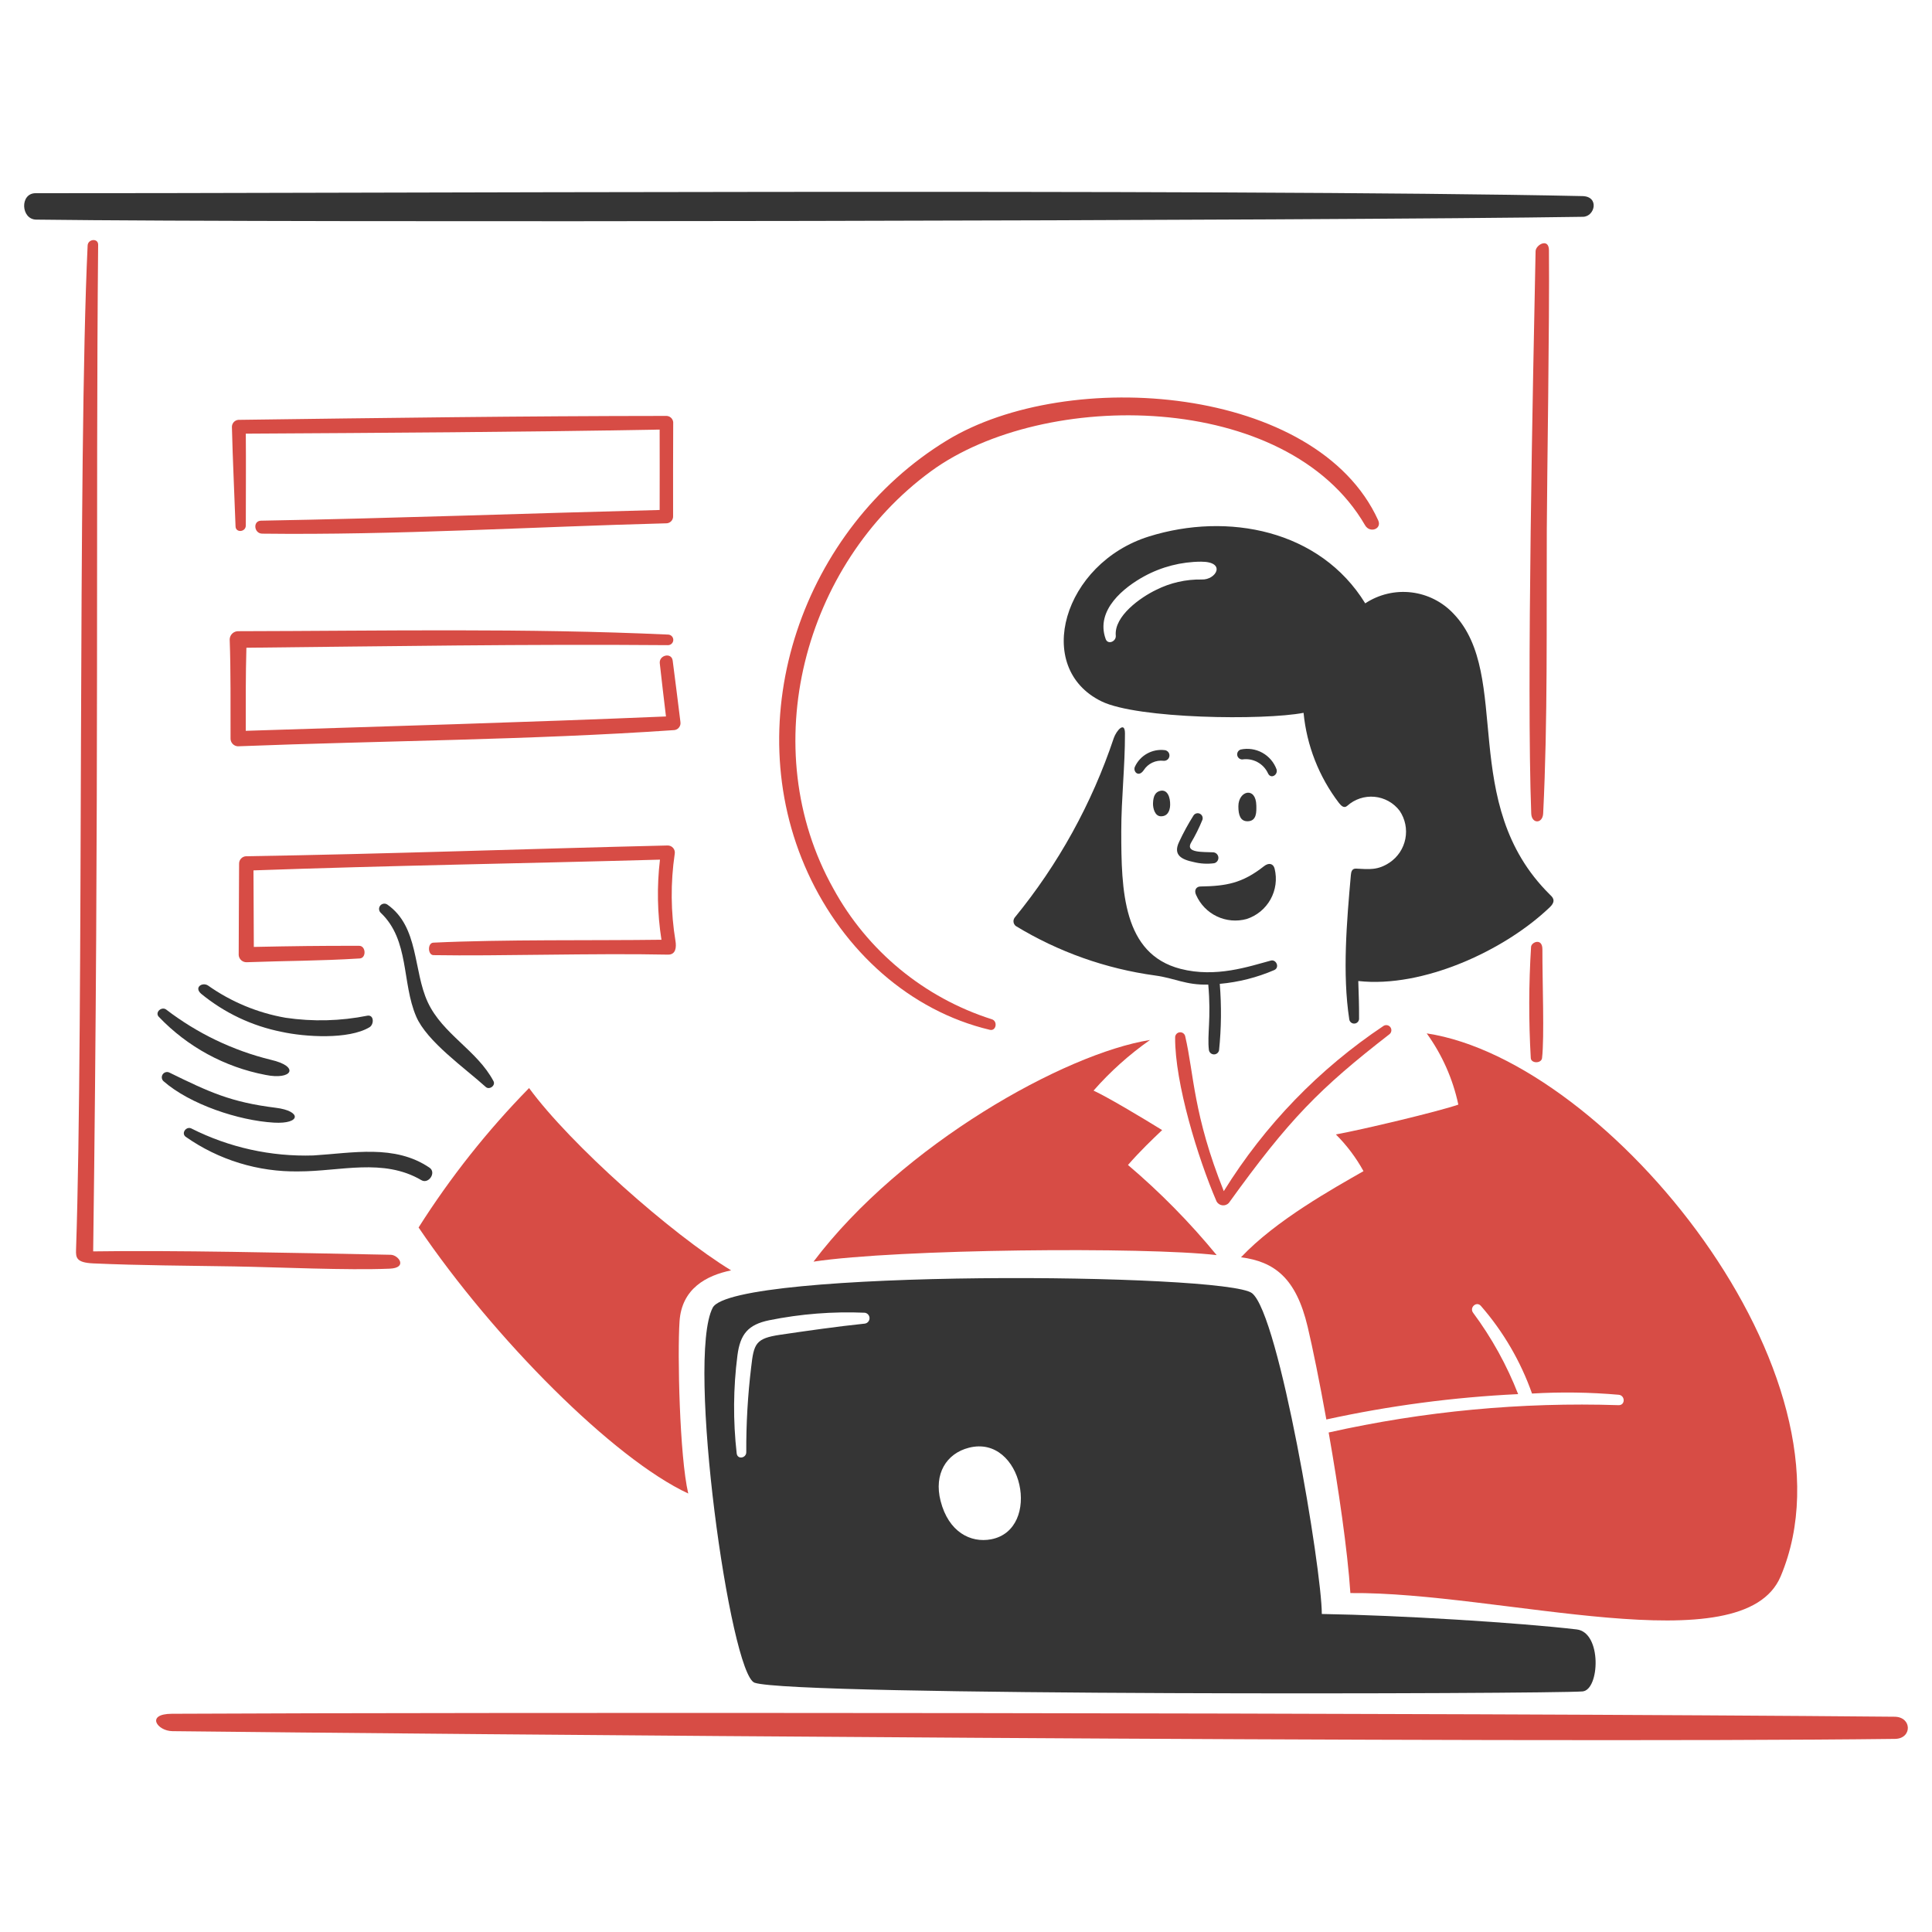 <?xml version="1.0" encoding="UTF-8"?> <svg xmlns="http://www.w3.org/2000/svg" width="1000" height="1000" viewBox="0 0 1000 1000" fill="none"> <path fill-rule="evenodd" clip-rule="evenodd" d="M819.34 112.215C689.175 114.265 152.885 115.38 18.745 113.675C10.78 113.575 10.175 100 18.42 100C156.695 100.17 634.7 97.535 819.08 101.5C827.955 101.68 825.545 112.115 819.34 112.215Z" fill="#353535"></path> <path fill-rule="evenodd" clip-rule="evenodd" d="M659.615 502.075C650.634 505.952 641.093 508.371 631.35 509.24C632.285 520.69 632.161 532.202 630.98 543.63C630.851 544.247 630.509 544.798 630.013 545.187C629.517 545.575 628.899 545.776 628.27 545.753C627.64 545.73 627.039 545.486 626.572 545.062C626.106 544.639 625.804 544.064 625.72 543.44C624.785 535.625 626.97 527.16 625.395 509.625C613.7 509.94 608.22 506.315 597.945 504.92C572.394 501.431 547.835 492.716 525.8 479.32C525.145 478.818 524.714 478.079 524.601 477.262C524.488 476.445 524.701 475.616 525.195 474.955C547.804 447.345 565.189 415.845 576.5 382C577.835 378.175 582.26 373.035 582.28 379.62C582.335 396.5 580.365 413.37 580.365 430.275C580.365 460.955 581.18 493.775 611.07 501.485C629.4 506.2 646.46 500.22 657.805 497.19C660.5 496.445 662.5 500.68 659.615 502.075Z" fill="#353535"></path> <path fill-rule="evenodd" clip-rule="evenodd" d="M616.345 436.43C613.725 441.505 622.655 440.905 628.01 441.16C628.686 441.216 629.32 441.51 629.8 441.99C630.28 442.469 630.575 443.103 630.632 443.779C630.689 444.455 630.504 445.13 630.111 445.683C629.718 446.236 629.142 446.631 628.485 446.8C624.944 447.276 621.345 447.073 617.88 446.2C611.69 444.915 606.965 442.635 610.335 435.7C612.514 431.019 614.989 426.481 617.745 422.115C618.083 421.586 618.602 421.199 619.205 421.024C619.808 420.85 620.454 420.901 621.022 421.168C621.59 421.435 622.042 421.899 622.293 422.475C622.544 423.05 622.576 423.697 622.385 424.295C620.682 428.487 618.663 432.544 616.345 436.43Z" fill="#353535"></path> <path fill-rule="evenodd" clip-rule="evenodd" d="M650.27 416.885C650.33 420.095 650.57 424.96 645.84 425.085C642.03 425.19 640.96 421.82 640.98 417.315C641 409.2 650.075 406.94 650.27 416.885Z" fill="#353535"></path> <path fill-rule="evenodd" clip-rule="evenodd" d="M605.665 416.68C605.585 419.75 604.28 422.645 600.735 422.5C597.775 422.38 596.71 418.38 596.795 415.745C596.92 411.855 598.145 409.87 600.605 409.33C604.38 408.5 605.77 412.83 605.665 416.68Z" fill="#353535"></path> <path fill-rule="evenodd" clip-rule="evenodd" d="M602.24 393.78C600.259 393.551 598.253 393.88 596.449 394.73C594.646 395.58 593.115 396.917 592.03 398.59C589.29 402.64 586.36 399.315 587.4 396.915C588.735 393.997 590.971 391.584 593.779 390.031C596.587 388.478 599.818 387.866 603 388.285C603.711 388.406 604.346 388.799 604.773 389.38C605.199 389.962 605.382 390.687 605.283 391.401C605.184 392.115 604.811 392.763 604.243 393.207C603.675 393.651 602.957 393.856 602.24 393.78Z" fill="#353535"></path> <path fill-rule="evenodd" clip-rule="evenodd" d="M642.97 393.09C642.346 393.086 641.743 392.86 641.27 392.453C640.797 392.045 640.484 391.482 640.388 390.865C640.292 390.248 640.418 389.617 640.745 389.085C641.071 388.553 641.576 388.154 642.17 387.96C645.986 387.142 649.97 387.732 653.385 389.621C656.8 391.511 659.416 394.572 660.75 398.24C661.575 401.105 657.75 403.455 656.3 400.24C655.15 397.767 653.229 395.734 650.826 394.444C648.423 393.155 645.666 392.68 642.97 393.09Z" fill="#353535"></path> <path fill-rule="evenodd" clip-rule="evenodd" d="M619.15 463.325C621.299 468.167 625.115 472.076 629.902 474.344C634.69 476.611 640.132 477.085 645.24 475.68C650.508 473.98 654.934 470.344 657.625 465.508C660.317 460.671 661.072 454.993 659.74 449.62C659.13 447.12 656.89 446.25 654.2 448.37C642.945 457.24 634.615 458.625 621.315 458.845C619.155 458.88 617.89 460.815 619.15 463.325Z" fill="#353535"></path> <path fill-rule="evenodd" clip-rule="evenodd" d="M255.44 559.62C256.63 561.875 253.3 564.295 251.44 562.62C240.675 552.875 220.965 539.12 215.405 526.12C207.905 508.62 212 486.705 197.16 472.545C196.625 472.087 196.287 471.441 196.215 470.741C196.144 470.041 196.345 469.34 196.776 468.783C197.208 468.227 197.837 467.858 198.533 467.754C199.229 467.649 199.939 467.816 200.515 468.22C216.915 479.755 213.805 502.34 221.4 518.72C229.1 535.305 247 543.665 255.44 559.62Z" fill="#353535"></path> <path fill-rule="evenodd" clip-rule="evenodd" d="M145.755 534.08C130.457 531.046 116.148 524.271 104.105 514.36C100.24 510.955 104.87 508.21 107.69 510.115C119.667 518.577 133.374 524.272 147.82 526.79C161.921 528.876 176.275 528.507 190.25 525.7C193.695 525.24 193.62 530.28 191.25 531.7C180.47 538.175 157.855 536.745 145.755 534.08Z" fill="#353535"></path> <path fill-rule="evenodd" clip-rule="evenodd" d="M82.18 526.285C80.04 523.94 83.64 520.825 85.99 522.525C102.037 534.837 120.461 543.69 140.1 548.525C155.44 552.025 151.185 559.205 137.415 556.365C116.317 552.345 97.004 541.827 82.18 526.285Z" fill="#353535"></path> <path fill-rule="evenodd" clip-rule="evenodd" d="M141.78 581.075C123.555 580.02 98.315 571.62 84.635 559.63C84.154 559.192 83.845 558.595 83.765 557.949C83.685 557.303 83.838 556.65 84.197 556.107C84.556 555.564 85.097 555.167 85.723 554.988C86.349 554.809 87.018 554.859 87.61 555.13C108.405 565.32 119.495 570.495 142.735 573.38C156.225 575.06 155.83 581.89 141.78 581.075Z" fill="#353535"></path> <path fill-rule="evenodd" clip-rule="evenodd" d="M222.33 604.405C225.995 606.905 221.83 613.06 218.095 610.85C198.385 599.245 175.94 606.35 154.53 606.315C133.654 606.669 113.203 600.397 96.115 588.4C93.65 586.555 96.365 582.865 98.97 584.06C118.535 593.941 140.267 598.755 162.175 598.06C182.41 596.835 204.34 592.155 222.33 604.405Z" fill="#353535"></path> <path fill-rule="evenodd" clip-rule="evenodd" d="M980.87 900.045C780.745 902.48 210.94 897.465 89.23 896.045C81.39 895.955 75.17 887.105 89.005 887.045C245.505 886.24 747.81 886.43 980.58 888.575C989.745 888.635 989.77 899.935 980.87 900.045Z" fill="#D74C45"></path> <path fill-rule="evenodd" clip-rule="evenodd" d="M595.245 538.285C551.245 545.285 466.965 592.33 421.07 653.025C464.57 646.44 592.87 645.315 629.74 649.64C615.868 632.747 600.506 617.134 583.84 602.99C590.24 595.655 596.26 589.95 601.525 584.93C590.99 578.43 573.67 568.06 566.025 564.49C574.685 554.621 584.495 545.823 595.245 538.285Z" fill="#D74C45"></path> <path fill-rule="evenodd" clip-rule="evenodd" d="M691.45 587.185C697.091 592.808 701.903 599.205 705.74 606.185C690.315 615.025 660.4 631.58 642.345 650.765C659.585 653.025 670.845 661.39 676.845 686.765C679.425 697.65 682.985 715.115 686.515 734.72C719.18 727.581 752.386 723.191 785.785 721.595C779.925 706.589 772.091 692.431 762.49 679.495C760.43 676.77 764.25 673.31 766.525 675.955C778.121 689.265 787.094 704.649 792.97 721.295C807.93 720.411 822.935 720.623 837.865 721.93C841.265 722.315 841.305 727.4 837.785 727.315C787.365 725.672 736.94 730.423 687.715 741.455C692.74 770.115 697.47 802.14 698.955 824.565C776.455 823.81 902.185 862.105 921.67 815.91C965.31 712.455 832.77 549.17 738.465 534.875C746.425 545.893 751.999 558.451 754.83 571.745C744.5 575.33 705 584.735 691.45 587.185Z" fill="#D74C45"></path> <path fill-rule="evenodd" clip-rule="evenodd" d="M633.435 616.535C617.585 576.98 618.015 555.925 613.495 536.535C613.391 535.866 613.034 535.262 612.498 534.849C611.961 534.436 611.287 534.244 610.613 534.314C609.94 534.384 609.319 534.71 608.879 535.225C608.439 535.74 608.214 536.404 608.25 537.08C608.09 560.485 620.015 599.47 629.7 621.885C630.006 622.428 630.437 622.89 630.956 623.236C631.475 623.581 632.068 623.799 632.687 623.872C633.306 623.945 633.934 623.871 634.519 623.656C635.104 623.441 635.63 623.091 636.055 622.635C667.42 579.08 683.09 563.345 719.055 535.41C719.614 535.014 719.999 534.416 720.127 533.743C720.255 533.069 720.118 532.372 719.743 531.798C719.368 531.224 718.786 530.818 718.117 530.664C717.449 530.511 716.748 530.622 716.16 530.975C682.783 553.25 654.573 582.427 633.435 616.535Z" fill="#D74C45"></path> <path fill-rule="evenodd" clip-rule="evenodd" d="M378.43 657.54C347.58 638.73 295.285 592.455 273.845 563.18C252.299 585.157 233.131 609.346 216.66 635.345C255.69 692.905 317.5 755 356.235 773.04C351.735 753.85 350.59 700.805 351.735 683.875C352.88 666.945 365.64 660.175 378.43 657.54Z" fill="#D74C45"></path> <path fill-rule="evenodd" clip-rule="evenodd" d="M201.655 656.665C211.225 656.265 206.305 649.555 202.225 649.475C147.725 648.405 89.315 647.075 48.225 647.715C51.4 410.28 49.5 260.465 50.8 126.68C50.835 123.135 45.52 123.68 45.36 127.055C40.17 235.82 43.36 528.72 39.36 646.905C39.22 650.955 39.5 653.54 48.26 653.93C72.795 655.03 96.705 655.075 121.38 655.5C144.055 655.895 179.68 657.585 201.655 656.665Z" fill="#D74C45"></path> <path fill-rule="evenodd" clip-rule="evenodd" d="M798.745 421C801.15 372.25 800.4 322.855 800.62 274C800.75 245.12 802.06 167.58 801.735 129.525C801.68 122.935 794.885 126.69 794.815 130.025C793.5 194.64 790.095 355.98 792.565 421.07C792.775 426.55 798.5 426.47 798.745 421Z" fill="#D74C45"></path> <path fill-rule="evenodd" clip-rule="evenodd" d="M127.23 272C127.23 256.15 127.365 240.31 127.23 224.46C198.62 224.05 270.055 223.645 341.435 222.355C341.495 236.225 341.435 250.095 341.435 263.965C273.25 265.71 203.525 268.28 135.135 269.505C130.73 269.585 131.445 276.165 135.705 276.22C204.76 277.055 275.935 272.65 345.205 270.855C346.121 270.76 346.966 270.314 347.56 269.61C348.155 268.906 348.454 267.999 348.395 267.08C348.395 250.885 348.34 234.685 348.45 218.49C348.352 217.566 347.901 216.716 347.191 216.118C346.481 215.52 345.567 215.219 344.64 215.28C270.885 215.325 197.08 216.33 123.325 217.315C122.382 217.412 121.513 217.872 120.902 218.596C120.29 219.321 119.983 220.254 120.045 221.2C120.455 238.3 121.325 255.36 121.915 272.45C122 275.925 127.225 275.435 127.23 272Z" fill="#D74C45"></path> <path fill-rule="evenodd" clip-rule="evenodd" d="M123.07 386.285C197.63 383.375 274.395 383.035 348.5 377.93C349.042 377.943 349.581 377.834 350.076 377.613C350.572 377.391 351.011 377.062 351.364 376.649C351.716 376.237 351.972 375.751 352.113 375.227C352.254 374.703 352.277 374.154 352.18 373.62C350.87 363.05 349.555 352.48 348.18 341.92C347.605 337.535 341.025 339.035 341.505 343.34C342.505 352.515 343.615 361.685 344.705 370.84C272.315 373.895 199.285 375.96 127.205 378.27C127.205 363.935 127.13 349.58 127.535 335.27C200.41 334.515 272.035 333.335 345.71 333.935C346.42 333.947 347.108 333.682 347.627 333.197C348.146 332.711 348.456 332.043 348.492 331.333C348.528 330.623 348.286 329.927 347.818 329.392C347.35 328.857 346.693 328.525 345.985 328.465C272.025 325.06 197.755 326.56 123.485 326.71C122.909 326.679 122.333 326.762 121.79 326.955C121.246 327.148 120.746 327.446 120.319 327.833C119.891 328.219 119.544 328.687 119.298 329.208C119.052 329.729 118.912 330.294 118.885 330.87C119.5 347.935 119.27 365.06 119.33 382.145C119.291 383.186 119.66 384.202 120.359 384.975C121.057 385.748 122.03 386.218 123.07 386.285Z" fill="#D74C45"></path> <path fill-rule="evenodd" clip-rule="evenodd" d="M342.365 486.415C306.565 486.89 261.02 486.18 224.295 487.915C221.22 488.06 221.36 494.33 224.375 494.38C257.44 494.945 307.48 493.31 345.705 494.115C349.93 494.205 350.125 490.115 349.63 487.075C347.162 472.153 347.028 456.938 349.235 441.975C349.337 441.436 349.316 440.88 349.175 440.349C349.034 439.819 348.776 439.326 348.42 438.909C348.063 438.491 347.618 438.158 347.116 437.935C346.614 437.712 346.069 437.605 345.52 437.62C272.78 439.34 200.02 442.03 127.285 443.195C126.307 443.262 125.393 443.705 124.735 444.431C124.077 445.157 123.725 446.11 123.755 447.09C123.625 462.83 123.655 478.59 123.545 494.31C123.613 495.345 124.081 496.314 124.85 497.011C125.618 497.708 126.628 498.078 127.665 498.045C148.665 497.275 165.2 497.39 186.205 496.095C189.705 495.88 189.41 489.565 185.94 489.555C166.25 489.5 151.065 489.715 131.38 490.125C131.305 476.92 131.29 463.715 131.2 450.51C201.31 448.01 271.475 446.91 341.6 444.95C339.959 458.742 340.217 472.693 342.365 486.415Z" fill="#D74C45"></path> <path fill-rule="evenodd" clip-rule="evenodd" d="M512.34 533.035C515.65 533.82 516.55 528.505 513.34 527.565C478.326 516.41 448.958 492.19 431.34 459.94C390.685 387.33 415.84 292.175 481.89 243.905C540.39 201.15 666.06 202.02 706.58 271.905C709.03 276.13 715.395 273.82 713.355 269.325C681.675 199.5 553.095 189.5 490.04 228C415.795 273.35 381.36 371.43 418.14 451.815C436.64 492.255 471 523.245 512.34 533.035Z" fill="#D74C45"></path> <path fill-rule="evenodd" clip-rule="evenodd" d="M798.16 547.67C799.43 536.89 798.3 508.17 798.345 491.365C798.345 485.335 792.685 487.55 792.48 490.075C791.277 509.256 791.227 528.493 792.33 547.68C792.555 550.545 797.83 550.5 798.16 547.67Z" fill="#D74C45"></path> <path fill-rule="evenodd" clip-rule="evenodd" d="M816.09 843.39C786.245 839.89 724.355 836.055 684.165 835.39C684.165 812.315 662.095 680.39 648.05 669.355C634.6 658.785 379.44 656.815 368.905 676.855C355.055 703.235 377.945 866.665 390.585 870.98C411.15 877.98 802.03 876.815 819.085 875.48C828 874.805 829.27 844.925 816.09 843.39ZM447.67 685.095C432.85 686.645 418.67 688.695 403.89 690.86C391.095 692.735 390.19 695.415 388.8 707.695C387.038 722.276 386.193 736.953 386.27 751.64C386.27 754.765 381.725 755.585 381.31 752.295C379.397 735.441 379.524 718.418 381.69 701.595C383.12 690.555 387.19 685.595 398.19 683.35C414.454 680.064 431.057 678.761 447.635 679.47C448.308 679.568 448.924 679.904 449.37 680.418C449.817 680.931 450.065 681.587 450.069 682.267C450.073 682.948 449.833 683.607 449.393 684.126C448.953 684.644 448.342 684.988 447.67 685.095ZM513 796.74C502.425 798.74 490.97 793.02 486.845 776.89C483.26 762.89 489.845 752.325 501.475 749.35C529.325 742.23 539.5 791.675 513 796.74Z" fill="#353535"></path> <path fill-rule="evenodd" clip-rule="evenodd" d="M802.1 462.93C754.55 415.815 782.895 349.76 752.485 317.795C746.734 311.596 738.968 307.64 730.572 306.632C722.176 305.625 713.695 307.632 706.64 312.295C683.215 274.2 635.435 264.98 594.755 277.655C550.42 291.47 534.535 345.595 570.125 363.015C588.775 372.145 654.25 372.92 674.72 368.955C676.359 385.905 682.698 402.06 693.025 415.6C694.085 416.875 695.565 418.64 697.325 417.1C699.228 415.385 701.467 414.084 703.899 413.279C706.331 412.474 708.904 412.184 711.455 412.425C714.005 412.667 716.478 413.435 718.716 414.683C720.954 415.93 722.908 417.628 724.455 419.67C725.878 421.772 726.871 424.135 727.378 426.623C727.885 429.11 727.896 431.674 727.409 434.165C726.923 436.657 725.949 439.028 724.544 441.142C723.138 443.256 721.329 445.072 719.22 446.485C713.105 450.53 708.745 449.94 701.895 449.595C699.75 449.49 699.35 451.285 699.205 452.925C697.09 476.745 694.745 503.925 698.38 527.615C698.474 528.273 698.82 528.868 699.346 529.274C699.872 529.68 700.535 529.865 701.195 529.789C701.855 529.714 702.459 529.384 702.88 528.869C703.3 528.355 703.503 527.697 703.445 527.035C703.495 520.615 703.255 514.195 703.045 507.77C736.52 511.515 778.905 491.935 802.2 469.55C805.89 466.045 803.25 464.07 802.1 462.93ZM622 299.95C613.839 299.803 605.763 301.637 598.465 305.295C590.36 309.185 576.6 318.855 577.525 328.995C577.8 332.035 573.43 333.895 572.295 330.76C566.82 315.65 582.06 303.845 592.22 298.3C601.271 293.361 611.41 290.758 621.72 290.725C634.91 290.74 629.465 300.265 622 299.95Z" fill="#353535"></path> </svg> 